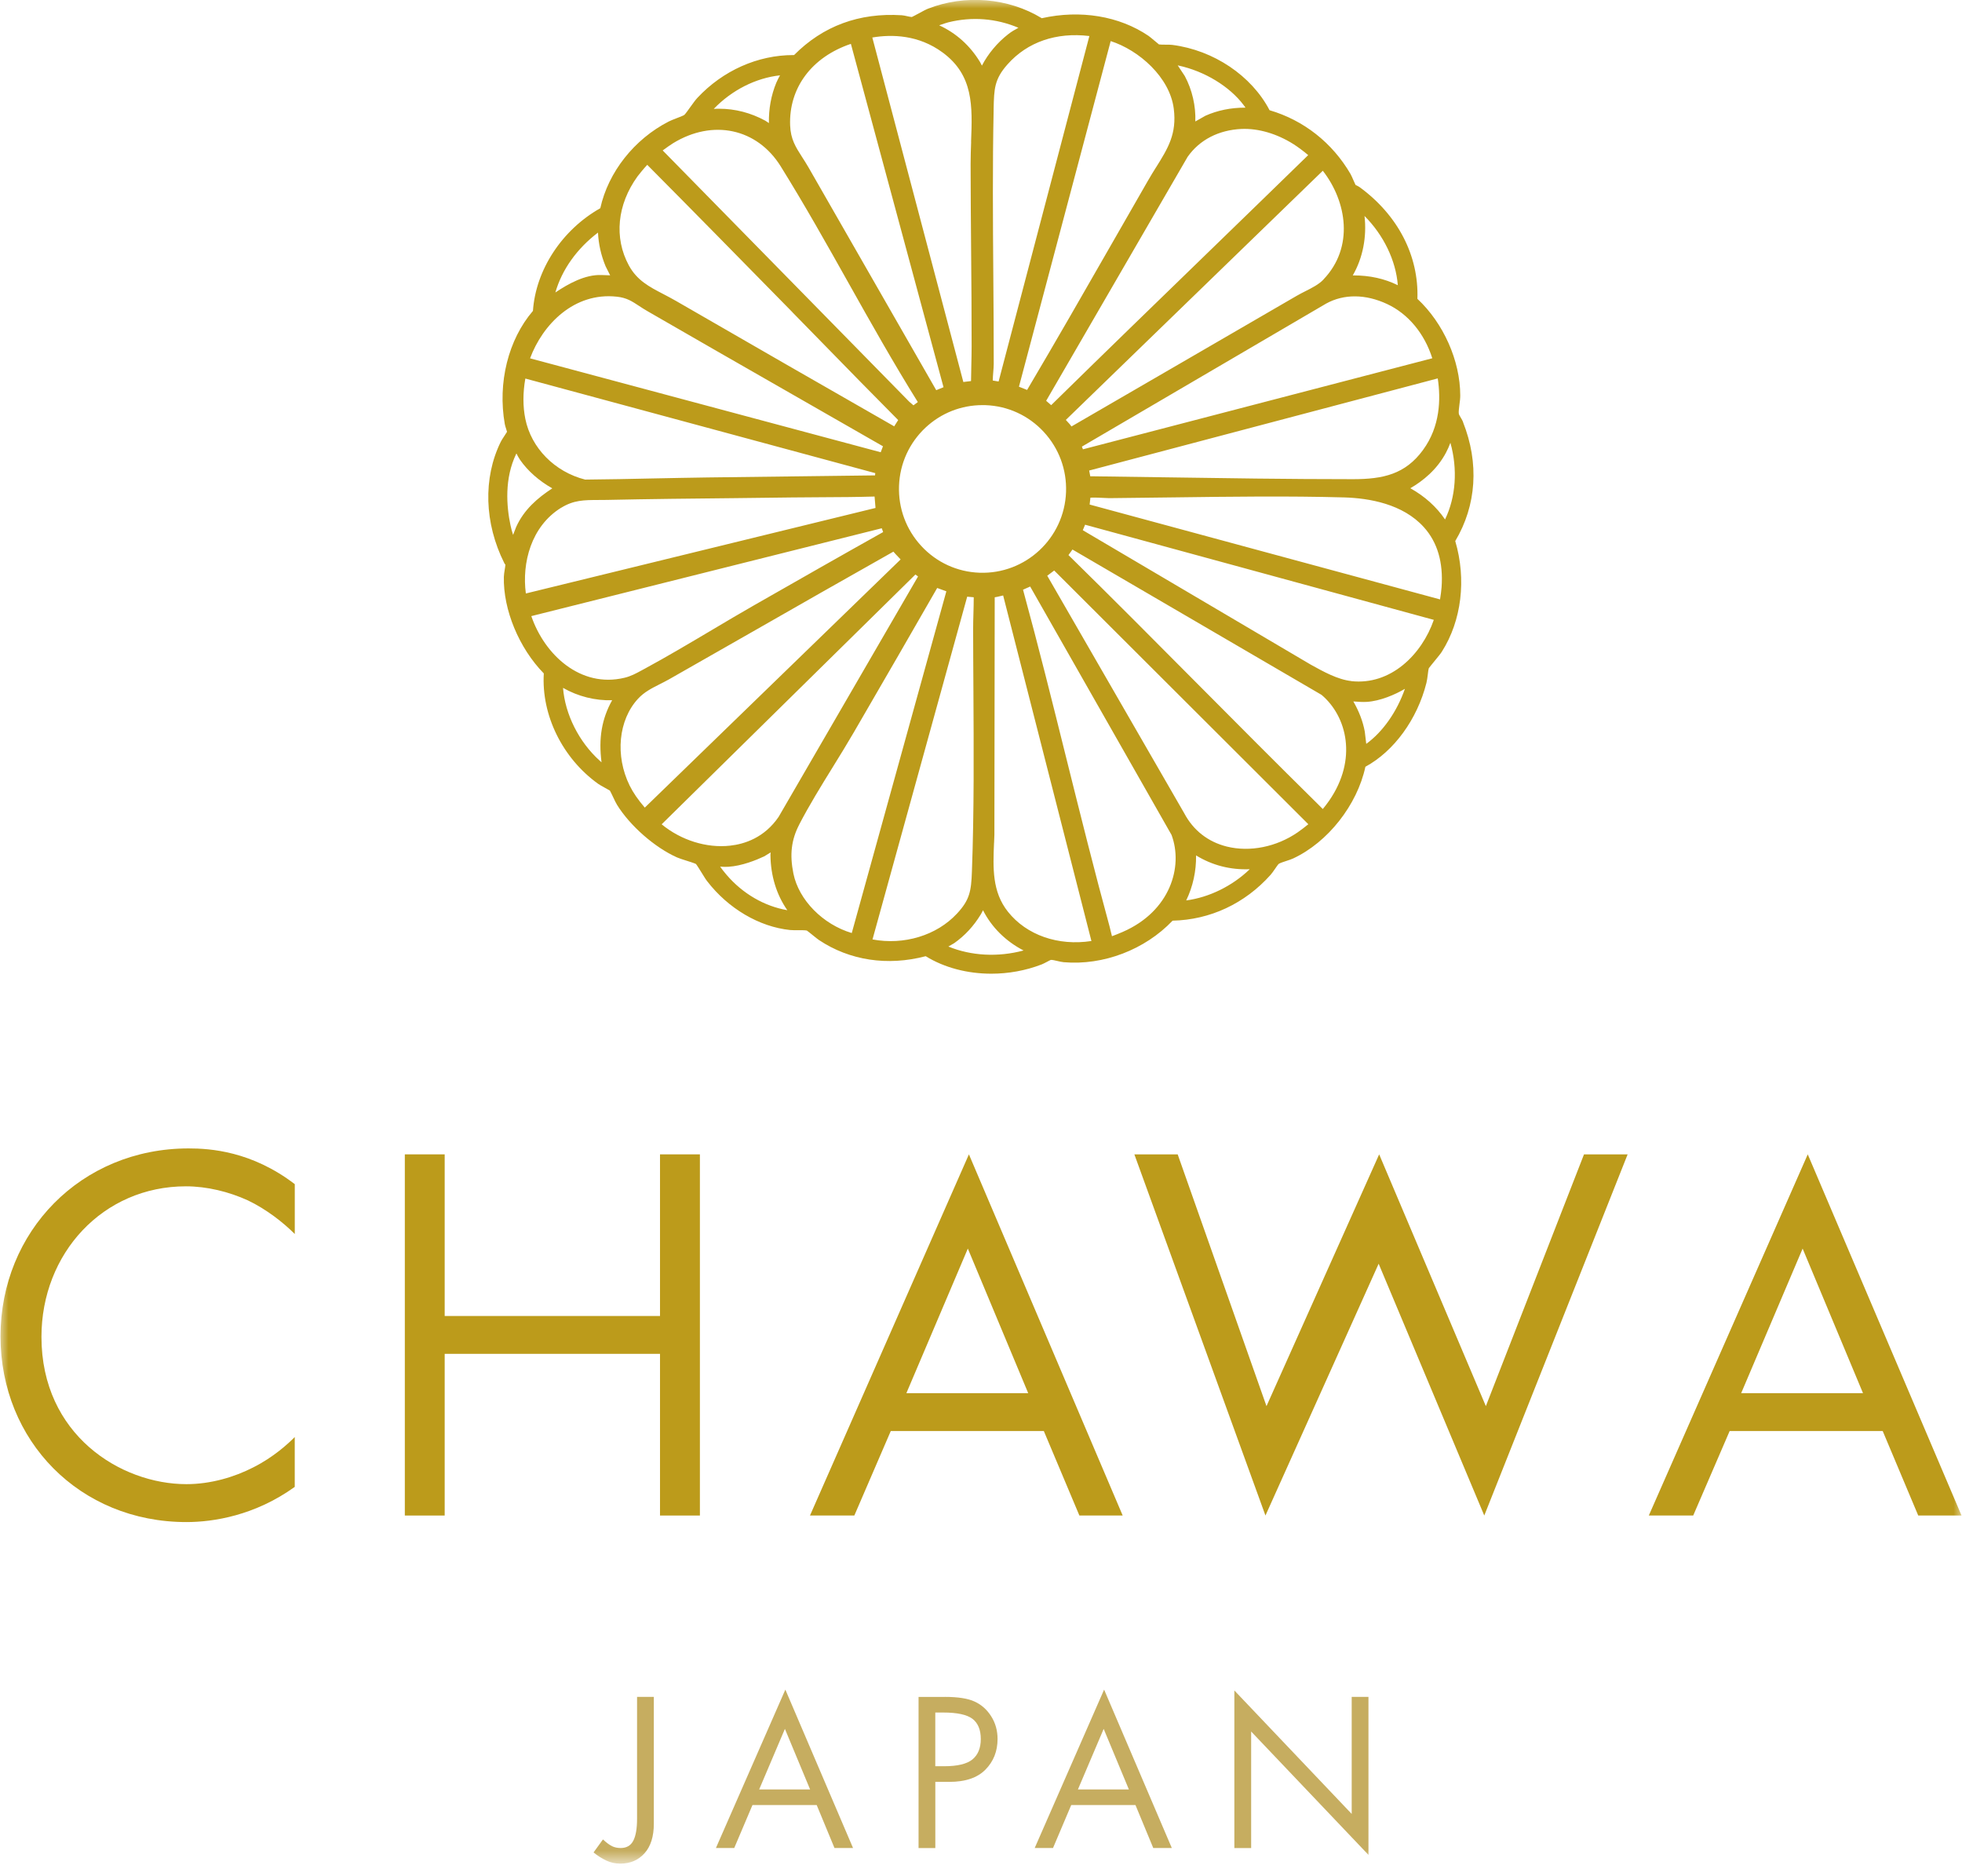 <svg width="114" height="109" viewBox="0 0 114 109" fill="none" xmlns="http://www.w3.org/2000/svg">
<mask id="mask0_353_1853" style="mask-type:luminance" maskUnits="userSpaceOnUse" x="0" y="0" width="115" height="109">
<path d="M114 0H0V108.269H114V0Z" fill="white"/>
</mask>
<g mask="url(#mask0_353_1853)">
<path d="M78.514 39.565C77.72 39.477 76.893 39.017 76.16 38.611L62.915 30.802L63.048 30.483L83.31 36.01C82.616 38.019 80.807 39.824 78.512 39.569L78.514 39.565ZM76.86 46.999C76.781 46.919 76.687 46.827 76.628 46.768L76.509 46.649C74.186 44.361 71.85 42.009 69.588 39.736C67.138 37.27 64.606 34.722 62.082 32.247L62.315 31.924L76.787 40.367C78.263 41.611 78.89 44.114 77.23 46.513C77.126 46.666 76.963 46.876 76.858 47.001V46.999H76.86ZM71.287 49.181C70.194 48.91 69.337 48.242 68.806 47.24L60.849 33.446C60.902 33.405 60.965 33.36 61.014 33.323C61.096 33.264 61.176 33.205 61.253 33.143L76.019 47.883C75.848 48.026 75.558 48.244 75.4 48.354C74.169 49.202 72.628 49.512 71.287 49.181ZM65.241 54.136C65.004 54.237 64.757 54.336 64.61 54.388C64.581 54.279 64.549 54.143 64.528 54.061C64.508 53.973 64.489 53.898 64.479 53.855C63.587 50.594 62.756 47.252 61.95 44.02C61.153 40.816 60.328 37.5 59.442 34.258L59.857 34.074L68.071 48.503C68.759 50.343 68.001 52.934 65.235 54.138L65.241 54.136ZM57.76 48.959C57.766 48.808 57.774 48.66 57.778 48.497L57.797 34.699C57.909 34.683 58.015 34.658 58.117 34.632C58.17 34.618 58.232 34.605 58.287 34.593L63.416 54.667C61.486 54.965 59.649 54.328 58.566 52.967C57.639 51.801 57.697 50.422 57.758 48.959H57.76ZM55.426 54.802L55.451 54.786C56.069 54.347 56.568 53.806 56.982 53.132C57.031 53.05 57.076 52.964 57.117 52.879C57.615 53.865 58.434 54.68 59.473 55.217C57.991 55.615 56.431 55.533 55.104 54.988L55.426 54.802ZM56.196 34.663L56.578 34.697C56.578 35.012 56.568 35.336 56.56 35.645C56.551 35.941 56.543 36.245 56.543 36.547C56.543 37.707 56.553 38.875 56.559 40.045C56.578 43.526 56.602 47.125 56.472 50.631C56.431 51.772 56.345 52.278 55.604 53.075C54.422 54.347 52.523 54.919 50.696 54.575L56.198 34.662H56.196V34.663ZM46.435 47.905C47.004 46.805 47.711 45.657 48.399 44.545C48.807 43.887 49.226 43.205 49.607 42.55C51.461 39.359 53.005 36.684 54.454 34.158L54.987 34.352L49.491 54.204C47.815 53.704 46.416 52.293 46.1 50.749C45.877 49.647 45.977 48.795 46.437 47.905H46.435ZM42.31 50.355C43.108 50.31 43.966 49.955 44.403 49.749L44.779 49.52L44.766 49.659V49.677C44.781 50.882 45.118 51.976 45.746 52.877C44.421 52.648 43.164 51.925 42.224 50.831C42.073 50.655 41.945 50.492 41.843 50.347C41.996 50.357 42.155 50.363 42.31 50.355ZM53.189 33.376L53.342 33.489L45.24 47.456C44.411 48.671 43.251 49.038 42.418 49.128C41.051 49.281 39.56 48.808 38.445 47.887L53.189 33.376ZM37.077 40.588C37.433 40.202 37.87 39.983 38.329 39.75C38.509 39.659 38.696 39.565 38.884 39.459C40.422 38.585 41.959 37.705 43.498 36.829C46.251 35.255 49.097 33.631 51.91 32.047C51.992 32.145 52.086 32.243 52.176 32.337C52.221 32.384 52.28 32.447 52.329 32.5L37.465 46.917C37.071 46.46 36.789 46.049 36.585 45.637C35.73 43.899 35.932 41.825 37.073 40.592L37.077 40.588ZM29.995 26.363L30.007 26.344C30.072 26.471 30.139 26.6 30.215 26.71C30.66 27.355 31.326 27.941 32.091 28.37C31.24 28.925 30.446 29.603 29.99 30.616L29.813 31.075C29.752 30.889 29.7 30.701 29.66 30.506C29.429 29.409 29.3 27.798 29.995 26.363ZM46.041 18.139C46.678 18.79 47.317 19.441 47.952 20.093C49.336 21.51 50.765 22.974 52.188 24.403C52.141 24.474 52.094 24.55 52.043 24.631C52.017 24.672 51.986 24.721 51.957 24.768C47.809 22.398 43.547 19.946 39.276 17.481C39.025 17.336 38.778 17.208 38.541 17.083C37.718 16.656 37.01 16.287 36.538 15.417C35.669 13.818 35.858 11.887 37.039 10.252C37.132 10.123 37.418 9.778 37.608 9.576C40.264 12.25 42.906 14.941 46.041 18.135V18.139ZM45.361 9.662C46.741 11.879 48.047 14.202 49.307 16.448C50.59 18.733 51.917 21.095 53.329 23.357L53.076 23.547L52.831 23.337L38.505 8.739C38.709 8.588 39.019 8.373 39.109 8.32C41.418 6.905 43.989 7.458 45.361 9.661V9.662ZM45.322 4.377C45.246 4.514 45.169 4.657 45.105 4.81C44.805 5.535 44.66 6.333 44.677 7.15C44.577 7.081 44.499 7.03 44.47 7.013C43.617 6.55 42.717 6.317 41.781 6.317C41.677 6.317 41.575 6.319 41.471 6.327C42.517 5.239 43.913 4.529 45.322 4.377ZM56.427 8.238C56.412 8.661 56.396 9.096 56.396 9.533C56.398 11.172 56.412 12.841 56.425 14.457C56.441 16.317 56.457 18.241 56.455 20.129C56.455 20.513 56.445 20.897 56.437 21.277C56.431 21.563 56.423 21.851 56.421 22.137L55.974 22.192L50.685 2.179C51.831 1.985 53.378 2.023 54.771 3.05C56.57 4.375 56.504 6.164 56.423 8.236H56.427V8.238ZM59.175 1.613C58.979 1.719 58.775 1.833 58.583 1.985C57.948 2.479 57.411 3.124 57.053 3.812C57.021 3.742 56.984 3.673 56.945 3.606C56.363 2.646 55.551 1.919 54.569 1.47C54.798 1.388 55.022 1.317 55.093 1.299C56.48 0.954 57.883 1.066 59.179 1.615L59.175 1.613ZM63.297 2.093L58.023 22.163L57.685 22.106C57.684 21.963 57.699 21.777 57.713 21.606C57.727 21.438 57.74 21.277 57.74 21.136C57.74 19.413 57.729 17.663 57.715 15.968C57.691 12.83 57.668 9.584 57.734 6.403V6.315C57.76 5.176 57.77 4.604 58.544 3.736C59.7 2.436 61.376 1.862 63.295 2.093H63.297ZM67.183 9.7C67.023 9.955 66.858 10.219 66.693 10.509C65.988 11.734 65.284 12.963 64.581 14.19C62.987 16.975 61.337 19.85 59.679 22.653C59.542 22.6 59.342 22.522 59.205 22.465L64.535 2.387C66.178 2.914 67.969 4.488 68.201 6.317C68.387 7.779 67.854 8.628 67.185 9.7H67.183ZM72.342 6.254C71.515 6.254 70.743 6.411 70.043 6.723L69.453 7.056C69.486 6.17 69.273 5.219 68.841 4.418L68.43 3.798C68.446 3.8 68.459 3.804 68.475 3.808C69.99 4.134 71.444 5.017 72.267 6.113C72.293 6.144 72.328 6.195 72.369 6.254C72.36 6.254 72.35 6.254 72.342 6.254ZM76.895 16.244C76.626 16.524 76.228 16.726 75.842 16.92C75.672 17.006 75.499 17.095 75.333 17.191C73.251 18.402 71.17 19.607 69.087 20.815C66.809 22.134 64.532 23.453 62.256 24.776C62.18 24.662 62.082 24.56 61.992 24.464C61.974 24.444 61.95 24.421 61.929 24.395L76.86 9.919C78.251 11.701 78.696 14.361 76.893 16.24V16.244H76.895ZM62.924 26.105L62.862 25.946L77.058 17.634C78.091 17.067 79.351 17.079 80.603 17.665C81.824 18.237 82.767 19.376 83.222 20.813L62.924 26.102V26.105ZM81.942 28.366C82.673 27.943 83.488 27.29 84.013 26.306C84.115 26.116 84.2 25.92 84.274 25.722C84.703 27.253 84.594 28.87 83.963 30.177C83.463 29.44 82.777 28.825 81.946 28.364L81.942 28.366ZM63.356 28.911C63.579 28.897 63.985 28.917 64.159 28.927C64.289 28.933 64.396 28.939 64.451 28.939C65.698 28.929 66.95 28.911 68.208 28.895C71.466 28.852 74.833 28.807 78.104 28.897C79.543 28.939 81.514 29.27 82.736 30.63C83.523 31.504 83.866 32.678 83.761 34.123C83.749 34.285 83.708 34.609 83.672 34.822L63.312 29.311L63.358 28.909V28.911H63.356ZM82.686 26.138C81.654 27.551 80.364 27.837 78.616 27.837C74.872 27.837 71.07 27.78 67.393 27.725C66.074 27.706 64.759 27.686 63.44 27.669H63.428C63.401 27.669 63.373 27.669 63.35 27.672L63.285 27.335L83.539 21.983C83.721 23.18 83.682 24.776 82.686 26.136V26.138ZM51.235 30.691L51.314 30.91C48.858 32.284 46.465 33.65 43.825 35.157C42.998 35.63 42.153 36.13 41.34 36.614C40.064 37.37 38.749 38.152 37.447 38.856L37.31 38.93C36.961 39.12 36.661 39.285 36.281 39.375C33.723 39.985 31.638 38.031 30.872 35.792L51.233 30.689H51.235V30.691ZM35.848 17.236C36.41 17.298 36.718 17.498 37.143 17.779C37.292 17.877 37.449 17.979 37.629 18.082C40.289 19.619 42.998 21.169 45.618 22.669C47.513 23.755 49.411 24.838 51.304 25.926L51.173 26.273L30.799 20.817C31.528 18.851 33.361 16.959 35.844 17.236H35.848ZM54.399 22.667C51.927 18.351 49.45 14.035 46.974 9.719C46.847 9.5 46.724 9.308 46.604 9.122C46.234 8.545 45.94 8.091 45.91 7.285C45.828 5.1 47.174 3.31 49.44 2.548L54.822 22.494L54.399 22.667ZM53.781 24.838C54.687 23.994 55.853 23.535 57.084 23.535C57.145 23.535 57.205 23.535 57.266 23.537C58.562 23.584 59.763 24.137 60.645 25.089C61.527 26.042 61.988 27.284 61.941 28.584C61.843 31.267 59.591 33.368 56.911 33.272C55.616 33.225 54.414 32.672 53.532 31.72C52.65 30.767 52.19 29.525 52.237 28.225C52.284 26.926 52.835 25.722 53.783 24.836L53.781 24.838ZM76.007 9.016C74.018 10.956 72.02 12.89 70.025 14.827C67.158 17.608 64.191 20.483 61.29 23.329C61.272 23.347 61.251 23.37 61.227 23.392C61.194 23.425 61.129 23.492 61.078 23.537C60.994 23.468 60.874 23.366 60.786 23.284L69.004 9.114C69.696 8.126 70.807 7.552 72.136 7.491C73.112 7.45 74.184 7.761 75.158 8.375C75.39 8.52 75.803 8.828 76.011 9.012L76.007 9.016ZM50.843 27.617L41.12 27.737C40.066 27.751 39.015 27.774 37.963 27.794C36.665 27.821 35.321 27.851 33.998 27.861C32.228 27.41 30.866 26.03 30.523 24.331C30.378 23.615 30.378 22.812 30.525 21.991L50.857 27.486L50.843 27.617ZM32.61 29.497C33.335 29.05 33.931 29.05 34.752 29.046C34.915 29.046 35.081 29.046 35.258 29.042C37.725 28.989 40.24 28.962 42.67 28.939C43.789 28.927 44.907 28.913 46.024 28.899C46.614 28.893 47.204 28.888 47.792 28.886C48.782 28.882 49.803 28.876 50.816 28.846L50.871 29.509L30.554 34.477C30.319 32.717 30.85 30.577 32.61 29.493V29.497ZM79.284 12.546C80.395 13.661 81.107 15.135 81.219 16.569C80.45 16.189 79.59 15.999 78.647 15.999C78.633 15.999 78.618 15.999 78.602 15.999C79.184 14.988 79.423 13.771 79.284 12.546ZM34.746 13.512C34.776 14.172 34.923 14.829 35.187 15.468L35.452 15.995L34.934 15.977C33.992 15.946 33.024 16.483 32.269 16.991C32.651 15.664 33.521 14.441 34.746 13.512ZM34.952 44.285C34.911 44.252 34.876 44.218 34.846 44.191C33.635 43.101 32.834 41.492 32.714 39.961C33.584 40.459 34.592 40.71 35.568 40.679C34.962 41.762 34.772 42.901 34.952 44.285ZM68.924 52.309C69.312 51.505 69.51 50.608 69.496 49.694C70.435 50.27 71.491 50.541 72.616 50.496C71.603 51.474 70.247 52.136 68.924 52.309ZM79.384 43.211L79.298 42.493C79.19 41.913 78.972 41.339 78.635 40.749C78.645 40.749 78.655 40.749 78.665 40.751C78.914 40.771 79.168 40.79 79.417 40.775C80.194 40.726 81.058 40.355 81.632 40.016C81.16 41.363 80.341 42.519 79.386 43.213H79.384V43.211ZM85.017 24.529C84.982 24.439 84.929 24.352 84.88 24.268C84.833 24.188 84.774 24.092 84.764 24.039C84.745 23.925 84.776 23.7 84.799 23.502C84.825 23.321 84.848 23.133 84.846 22.968C84.843 20.95 83.866 18.768 82.357 17.361C82.445 14.86 81.228 12.502 79.002 10.874C78.943 10.831 78.874 10.799 78.816 10.77C78.798 10.76 78.78 10.754 78.763 10.744C78.731 10.682 78.674 10.55 78.639 10.47C78.576 10.323 78.52 10.198 78.475 10.115C77.418 8.296 75.75 6.983 73.767 6.403C72.722 4.4 70.521 2.916 68.118 2.609C67.999 2.593 67.854 2.593 67.711 2.595C67.599 2.595 67.422 2.595 67.342 2.581C67.285 2.538 67.168 2.438 67.087 2.37C66.913 2.225 66.803 2.13 66.733 2.083C65.029 0.929 62.777 0.557 60.531 1.058C58.595 -0.125 56.076 -0.339 53.924 0.504C53.801 0.551 53.599 0.662 53.385 0.776C53.252 0.849 53.056 0.956 52.98 0.988C52.923 0.988 52.791 0.958 52.713 0.941C52.599 0.915 52.492 0.894 52.396 0.886C49.92 0.729 47.817 1.509 46.138 3.199C46.124 3.199 46.11 3.199 46.096 3.199C44.027 3.199 42.004 4.098 40.52 5.686C40.409 5.803 40.27 5.999 40.12 6.205C40.001 6.374 39.821 6.625 39.762 6.676C39.703 6.719 39.45 6.817 39.297 6.874C39.127 6.94 38.97 7.001 38.858 7.058C36.853 8.083 35.34 10.002 34.88 12.095C32.651 13.355 31.13 15.674 30.966 18.061C29.531 19.731 28.906 22.241 29.331 24.64C29.345 24.717 29.374 24.807 29.404 24.899C29.421 24.954 29.447 25.032 29.46 25.085C29.421 25.152 29.349 25.26 29.302 25.332C29.196 25.493 29.129 25.595 29.094 25.671C28.061 27.767 28.139 30.399 29.302 32.713C29.319 32.751 29.343 32.78 29.366 32.803C29.36 32.892 29.341 33.007 29.325 33.101C29.302 33.241 29.28 33.384 29.276 33.513C29.231 35.418 30.158 37.652 31.597 39.122C31.45 41.541 32.679 44.046 34.754 45.535C34.84 45.596 34.991 45.68 35.15 45.767C35.242 45.819 35.379 45.892 35.438 45.929C35.479 46 35.56 46.172 35.617 46.29C35.707 46.484 35.795 46.664 35.856 46.762C36.614 47.981 38.045 49.234 39.337 49.81C39.46 49.865 39.66 49.928 39.868 49.994C40.054 50.051 40.358 50.149 40.438 50.192C40.501 50.267 40.669 50.541 40.773 50.708C40.904 50.919 41.014 51.102 41.093 51.198C42.314 52.781 44.111 53.84 45.902 54.028C46.034 54.041 46.194 54.039 46.363 54.039C46.539 54.039 46.775 54.036 46.88 54.059C46.949 54.104 47.12 54.245 47.227 54.331C47.376 54.451 47.506 54.557 47.582 54.608C49.366 55.798 51.567 56.133 53.787 55.549C54.875 56.221 56.221 56.566 57.599 56.566C58.585 56.566 59.589 56.389 60.526 56.027C60.608 55.995 60.708 55.941 60.816 55.886C60.894 55.845 61.025 55.774 61.053 55.766C61.131 55.754 61.3 55.796 61.435 55.827C61.558 55.856 61.686 55.886 61.807 55.898C64.112 56.096 66.525 55.172 68.132 53.485C70.311 53.438 72.33 52.495 73.824 50.825C73.9 50.739 73.984 50.619 74.075 50.488C74.143 50.388 74.257 50.221 74.3 50.186C74.359 50.141 74.6 50.061 74.745 50.014C74.892 49.967 75.033 49.92 75.137 49.871C77.156 48.932 78.861 46.758 79.335 44.544C80.997 43.642 82.349 41.788 82.882 39.669C82.916 39.53 82.937 39.369 82.957 39.212C82.975 39.071 82.992 38.915 83.02 38.819C83.069 38.75 83.212 38.578 83.318 38.446C83.553 38.16 83.712 37.966 83.778 37.858C84.925 36.053 85.213 33.66 84.556 31.432C85.793 29.356 85.954 26.908 85.007 24.521L85.017 24.529Z" fill="#BC9B1B"/>
</g>
<mask id="mask1_353_1853" style="mask-type:luminance" maskUnits="userSpaceOnUse" x="0" y="0" width="115" height="109">
<path d="M114 0H0V108.269H114V0Z" fill="white"/>
</mask>
<g mask="url(#mask1_353_1853)">
<path d="M17.126 71.687C16.468 71.026 15.466 70.24 14.402 69.735C13.304 69.233 12.023 68.918 10.802 68.918C5.978 68.918 2.409 72.818 2.409 77.663C2.409 83.356 7.013 86.22 10.833 86.22C12.242 86.22 13.62 85.81 14.716 85.246C15.905 84.648 16.75 83.862 17.126 83.484V86.379C14.808 88.046 12.397 88.423 10.833 88.423C4.632 88.423 0.03 83.705 0.03 77.631C0.03 71.559 4.694 66.716 10.958 66.716C12.211 66.716 14.621 66.873 17.128 68.792V71.687H17.126Z" fill="#BC9B1B"/>
</g>
<mask id="mask2_353_1853" style="mask-type:luminance" maskUnits="userSpaceOnUse" x="0" y="0" width="115" height="109">
<path d="M114 0H0V108.269H114V0Z" fill="white"/>
</mask>
<g mask="url(#mask2_353_1853)">
<path d="M25.838 76.451H38.349V67.061H40.667V88.043H38.349V78.65H25.838V88.043H23.522V67.061H25.838V76.451Z" fill="#BC9B1B"/>
</g>
<mask id="mask3_353_1853" style="mask-type:luminance" maskUnits="userSpaceOnUse" x="0" y="0" width="115" height="109">
<path d="M114 0H0V108.269H114V0Z" fill="white"/>
</mask>
<g mask="url(#mask3_353_1853)">
<path d="M59.743 80.934L56.235 72.535L52.664 80.934H59.743ZM60.651 83.135H51.757L49.64 88.043H47.063L56.298 67.061L65.233 88.043H62.717L60.651 83.135Z" fill="#BC9B1B"/>
</g>
<mask id="mask4_353_1853" style="mask-type:luminance" maskUnits="userSpaceOnUse" x="0" y="0" width="115" height="109">
<path d="M114 0H0V108.269H114V0Z" fill="white"/>
</mask>
<g mask="url(#mask4_353_1853)">
<path d="M68.428 67.061L73.588 81.688L80.135 67.061L86.334 81.688L92.037 67.061H94.572L86.242 88.043L80.105 73.415L73.528 88.043L65.911 67.061H68.432H68.428Z" fill="#BC9B1B"/>
</g>
<mask id="mask5_353_1853" style="mask-type:luminance" maskUnits="userSpaceOnUse" x="0" y="0" width="115" height="109">
<path d="M114 0H0V108.269H114V0Z" fill="white"/>
</mask>
<g mask="url(#mask5_353_1853)">
<path d="M108.248 80.934L104.74 72.535L101.169 80.934H108.248ZM109.393 83.135H100.499L98.382 88.043H95.802L105.038 67.061L113.973 88.043H111.457L109.393 83.135Z" fill="#BC9B1B"/>
</g>
<mask id="mask6_353_1853" style="mask-type:luminance" maskUnits="userSpaceOnUse" x="0" y="0" width="115" height="109">
<path d="M114 0H0V108.269H114V0Z" fill="white"/>
</mask>
<g mask="url(#mask6_353_1853)">
<path d="M37.99 98.579V105.949C37.99 106.688 37.81 107.26 37.451 107.662C37.092 108.063 36.622 108.265 36.042 108.265C35.748 108.265 35.471 108.205 35.213 108.079C34.952 107.954 34.713 107.799 34.487 107.617L35.034 106.86C35.242 107.054 35.419 107.183 35.566 107.254C35.712 107.324 35.879 107.358 36.065 107.358C36.402 107.358 36.647 107.219 36.794 106.94C36.941 106.66 37.016 106.237 37.016 105.659V98.577H37.99V98.579Z" fill="#C6AD60"/>
</g>
<mask id="mask7_353_1853" style="mask-type:luminance" maskUnits="userSpaceOnUse" x="0" y="0" width="115" height="109">
<path d="M114 0H0V108.269H114V0Z" fill="white"/>
</mask>
<g mask="url(#mask7_353_1853)">
<path d="M44.111 103.955H47.07L45.606 100.437L44.111 103.955ZM45.632 98.156L49.565 107.358H48.487L47.454 104.863H43.721L42.662 107.358H41.598L45.632 98.156Z" fill="#C6AD60"/>
</g>
<mask id="mask8_353_1853" style="mask-type:luminance" maskUnits="userSpaceOnUse" x="0" y="0" width="115" height="109">
<path d="M114 0H0V108.269H114V0Z" fill="white"/>
</mask>
<g mask="url(#mask8_353_1853)">
<path d="M54.344 102.607H54.867C55.631 102.607 56.178 102.476 56.502 102.213C56.825 101.946 56.988 101.552 56.988 101.025C56.988 100.498 56.827 100.098 56.504 99.853C56.182 99.61 55.618 99.487 54.804 99.487H54.344V102.609V102.607ZM54.9 98.579C55.665 98.579 56.243 98.669 56.637 98.854C57.031 99.036 57.348 99.32 57.593 99.708C57.838 100.094 57.962 100.535 57.962 101.023C57.962 101.737 57.727 102.329 57.258 102.805C56.79 103.279 56.092 103.516 55.157 103.516H54.346V107.362H53.372V98.581H54.902L54.9 98.579Z" fill="#C6AD60"/>
</g>
<mask id="mask9_353_1853" style="mask-type:luminance" maskUnits="userSpaceOnUse" x="0" y="0" width="115" height="109">
<path d="M114 0H0V108.269H114V0Z" fill="white"/>
</mask>
<g mask="url(#mask9_353_1853)">
<path d="M62.632 103.955H65.592L64.128 100.437L62.632 103.955ZM64.153 98.156L68.087 107.358H67.009L65.976 104.863H62.242L61.184 107.358H60.12L64.153 98.156Z" fill="#C6AD60"/>
</g>
<mask id="mask10_353_1853" style="mask-type:luminance" maskUnits="userSpaceOnUse" x="0" y="0" width="115" height="109">
<path d="M114 0H0V108.269H114V0Z" fill="white"/>
</mask>
<g mask="url(#mask10_353_1853)">
<path d="M71.721 98.205L78.539 105.378V98.579H79.513V107.758L72.697 100.59V107.36H71.721V98.207V98.205Z" fill="#C6AD60"/>
</g>
</svg>
